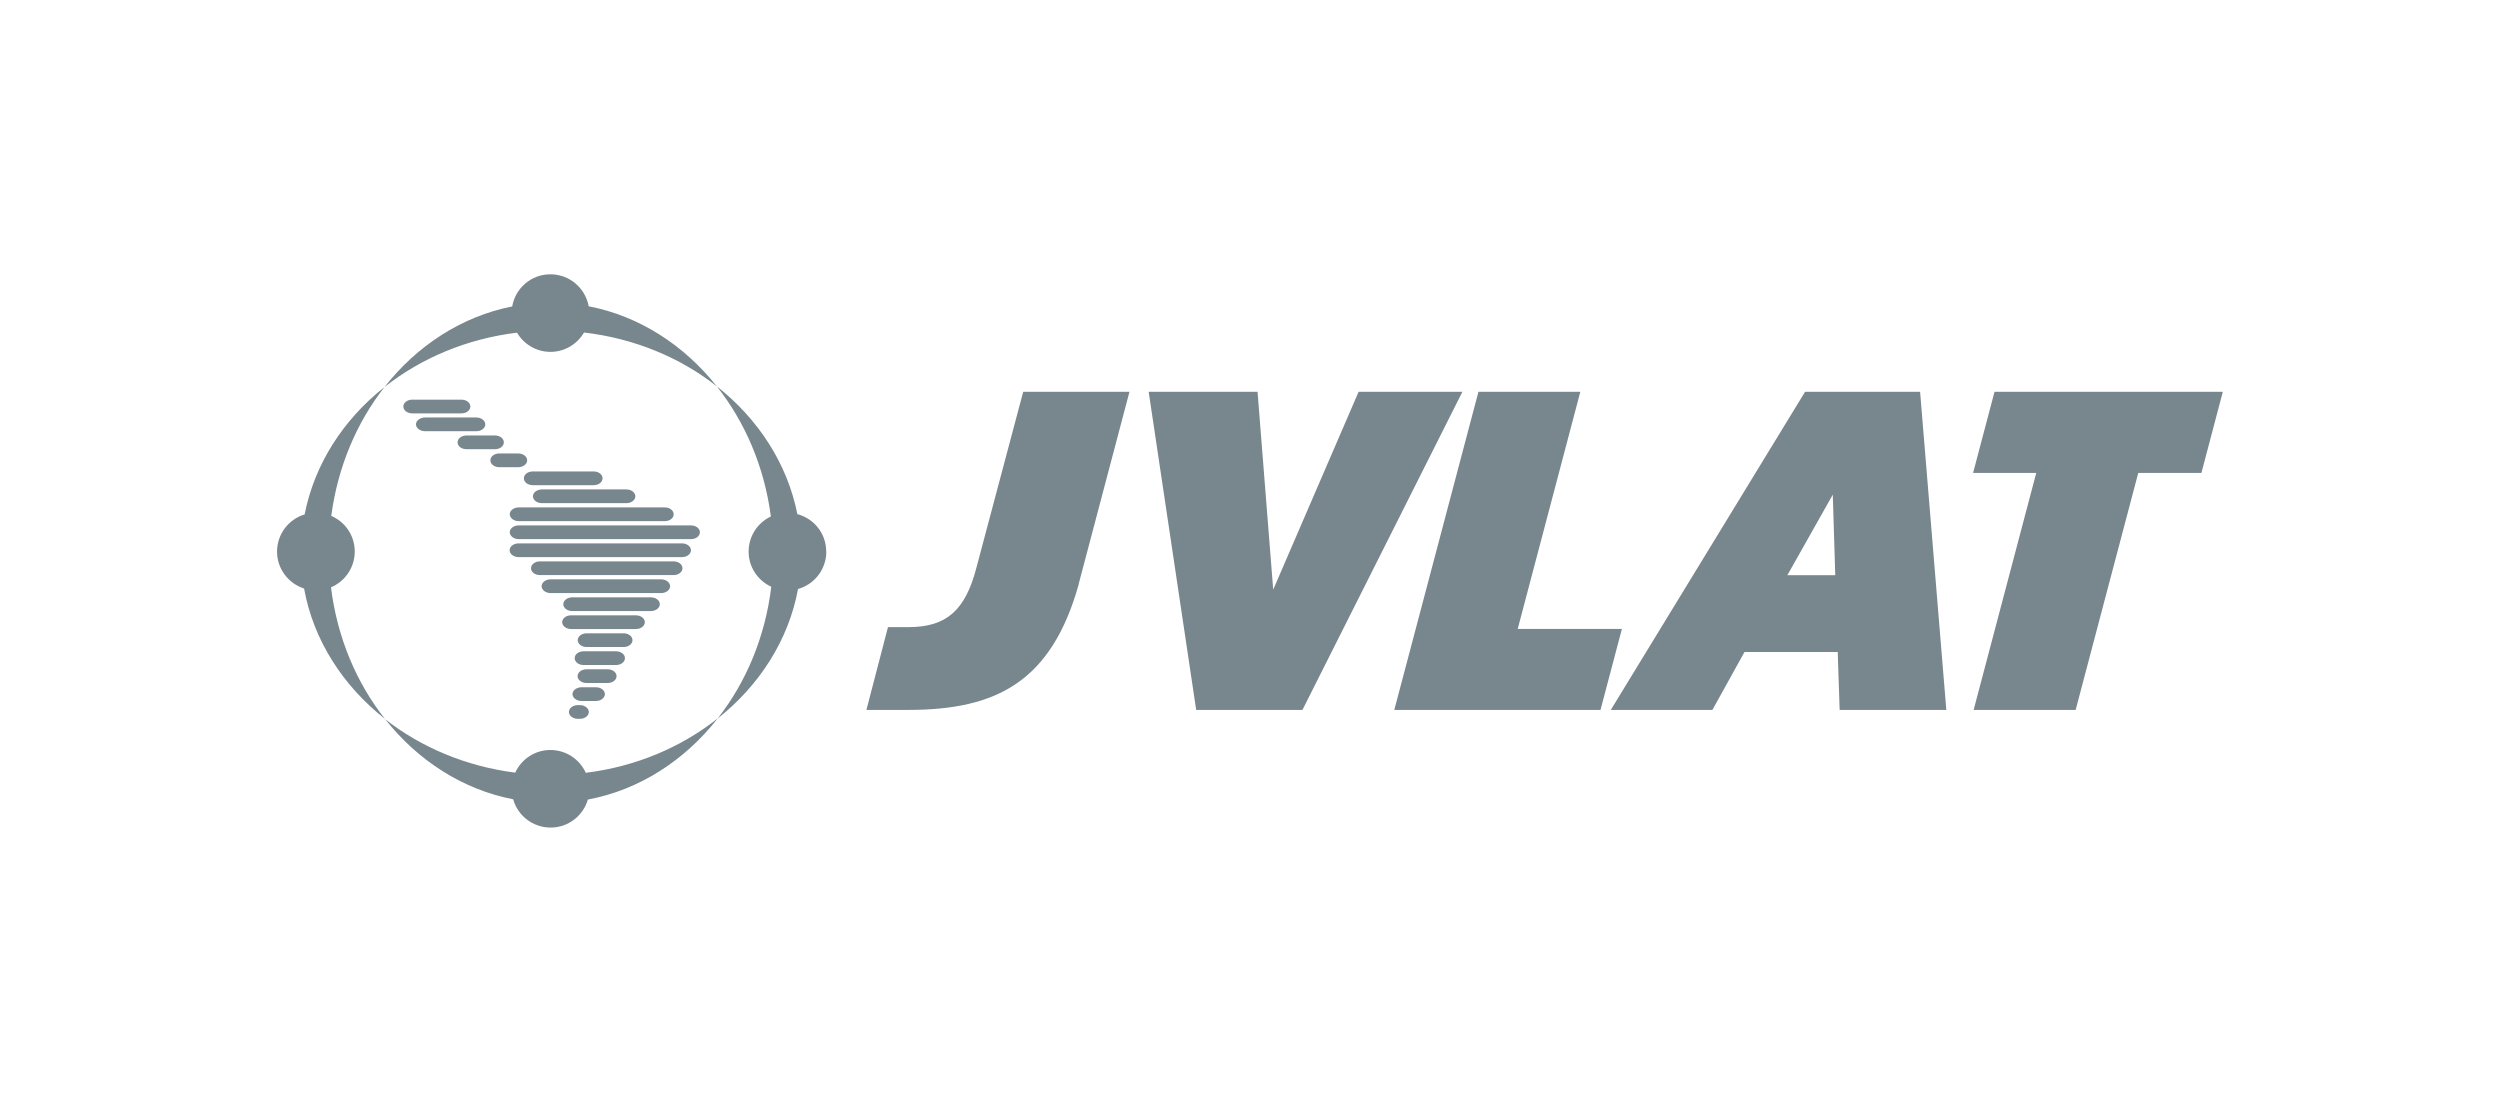<svg xmlns="http://www.w3.org/2000/svg" id="Capa_1" data-name="Capa 1" viewBox="0 0 182.1 81.61"><defs><style>      .cls-1 {        fill: #78868d;      }    </style></defs><polygon class="cls-1" points="94.87 51.71 87.13 51.71 83.67 28.54 91.6 28.54 92.74 42.95 98.96 28.54 106.52 28.54 94.87 51.71"></polygon><path class="cls-1" d="M78.58,42.54c-1.99,7.11-5.98,9.17-12.42,9.17h-3.05l1.57-6.03h1.49c2.76,0,4.14-1.21,4.95-4.32l3.41-12.82h7.74l-3.7,14Z"></path><polygon class="cls-1" points="116.58 51.71 101.56 51.71 107.69 28.54 115.11 28.54 110.55 45.81 118.14 45.81 116.58 51.71"></polygon><path class="cls-1" d="M134,51.71l-.14-4.22h-6.79l-2.34,4.22h-7.4l14.15-23.17h8.38l1.91,23.17h-7.78ZM133.5,36.03l-3.31,5.87h3.49l-.18-5.87Z"></path><polygon class="cls-1" points="160.35 34.45 155.75 34.45 151.19 51.71 143.76 51.71 148.32 34.45 143.72 34.45 145.28 28.54 161.91 28.54 160.35 34.45"></polygon><path class="cls-1" d="M52.21,28.14c-2.39-3.01-5.65-5.12-9.33-5.83-.24-1.32-1.39-2.33-2.79-2.33s-2.55,1.01-2.78,2.34c-3.68.73-6.93,2.85-9.3,5.87,2.64-2.09,5.97-3.51,9.65-3.96.49.84,1.4,1.4,2.44,1.4,1.04,0,1.95-.57,2.44-1.41,3.68.43,7.02,1.83,9.67,3.92"></path><path class="cls-1" d="M52.26,52.34c-2.62,2.08-5.93,3.5-9.59,3.95-.45-.98-1.43-1.66-2.58-1.66-1.14,0-2.12.68-2.56,1.65-3.6-.46-6.87-1.85-9.47-3.89,2.38,3.01,5.64,5.12,9.32,5.83.33,1.19,1.43,2.06,2.73,2.06,1.29,0,2.37-.87,2.71-2.04,3.74-.7,7.04-2.84,9.45-5.9"></path><path class="cls-1" d="M28.06,52.39c-2.09-2.63-3.5-5.95-3.95-9.61,1.02-.43,1.73-1.44,1.73-2.61,0-1.16-.7-2.16-1.71-2.59.47-3.57,1.85-6.81,3.88-9.39-3,2.37-5.1,5.61-5.82,9.28-1.16.35-2.01,1.43-2.01,2.71,0,1.26.83,2.32,1.97,2.69.68,3.77,2.84,7.1,5.92,9.52"></path><path class="cls-1" d="M60.18,40.17c0-1.31-.89-2.4-2.1-2.72-.73-3.68-2.85-6.93-5.87-9.31,2.06,2.6,3.47,5.87,3.94,9.48-.96.45-1.62,1.43-1.62,2.56,0,1.14.68,2.11,1.65,2.56-.44,3.65-1.84,6.97-3.91,9.6,3.04-2.41,5.17-5.71,5.86-9.44,1.19-.33,2.06-1.43,2.06-2.73"></path><path class="cls-1" d="M34.26,29.61c0,.28-.29.5-.65.5h-3.58c-.36,0-.65-.22-.65-.5s.29-.5.65-.5h3.58c.36,0,.65.22.65.5M34.7,30.41h-3.74c-.36,0-.66.23-.66.5s.3.5.66.5h3.74c.36,0,.65-.23.65-.5s-.3-.5-.65-.5M36.05,31.72h-2.07c-.36,0-.65.22-.65.5s.29.5.65.5h2.07c.36,0,.65-.22.65-.5s-.29-.5-.65-.5M37.75,33.03h-1.38c-.36,0-.65.22-.65.5s.29.5.65.5h1.38c.36,0,.65-.23.65-.5s-.29-.5-.65-.5M43.24,34.34h-4.43c-.36,0-.65.22-.65.5s.29.5.65.5h4.43c.36,0,.65-.22.65-.5s-.29-.5-.65-.5M45.63,35.65h-6.15c-.36,0-.66.22-.66.5s.3.5.66.5h6.15c.36,0,.65-.23.65-.5s-.29-.5-.65-.5M48.42,36.96h-10.64c-.36,0-.65.23-.65.5s.3.5.65.5h10.64c.36,0,.65-.22.65-.5s-.29-.5-.65-.5M50.33,38.27h-12.55c-.36,0-.65.23-.65.5s.3.5.65.5h12.55c.36,0,.65-.22.65-.5s-.29-.5-.65-.5M49.68,39.58h-11.91c-.36,0-.65.23-.65.5s.3.5.65.5h11.91c.36,0,.65-.23.65-.5s-.29-.5-.65-.5M49.06,40.89h-9.73c-.36,0-.65.22-.65.5s.29.5.65.5h9.73c.36,0,.65-.22.65-.5s-.29-.5-.65-.5M48.16,42.2h-8.06c-.36,0-.65.23-.65.5s.3.5.65.5h8.06c.36,0,.65-.23.65-.5s-.29-.5-.65-.5M47.4,43.51h-5.72c-.36,0-.65.23-.65.5s.29.5.65.5h5.72c.36,0,.66-.22.66-.5s-.29-.5-.66-.5M46.32,44.82h-4.72c-.36,0-.65.22-.65.5s.3.5.65.5h4.72c.36,0,.65-.23.65-.5s-.29-.5-.65-.5M45.42,46.13h-2.69c-.36,0-.65.23-.65.5s.29.5.65.5h2.69c.36,0,.65-.22.65-.5s-.29-.5-.65-.5M44.87,47.44h-2.36c-.36,0-.65.22-.65.5s.29.5.65.5h2.36c.36,0,.65-.22.65-.5s-.29-.5-.65-.5M44.26,48.75h-1.54c-.36,0-.65.23-.65.5s.29.5.65.5h1.54c.36,0,.65-.22.65-.5s-.3-.5-.65-.5M43.41,50.06h-1.05c-.36,0-.66.23-.66.5s.3.5.66.5h1.05c.36,0,.65-.23.65-.5s-.29-.5-.65-.5M42.24,51.36h-.15c-.36,0-.65.23-.65.5s.29.5.65.5h.15c.36,0,.65-.23.65-.5s-.3-.5-.65-.5"></path></svg>